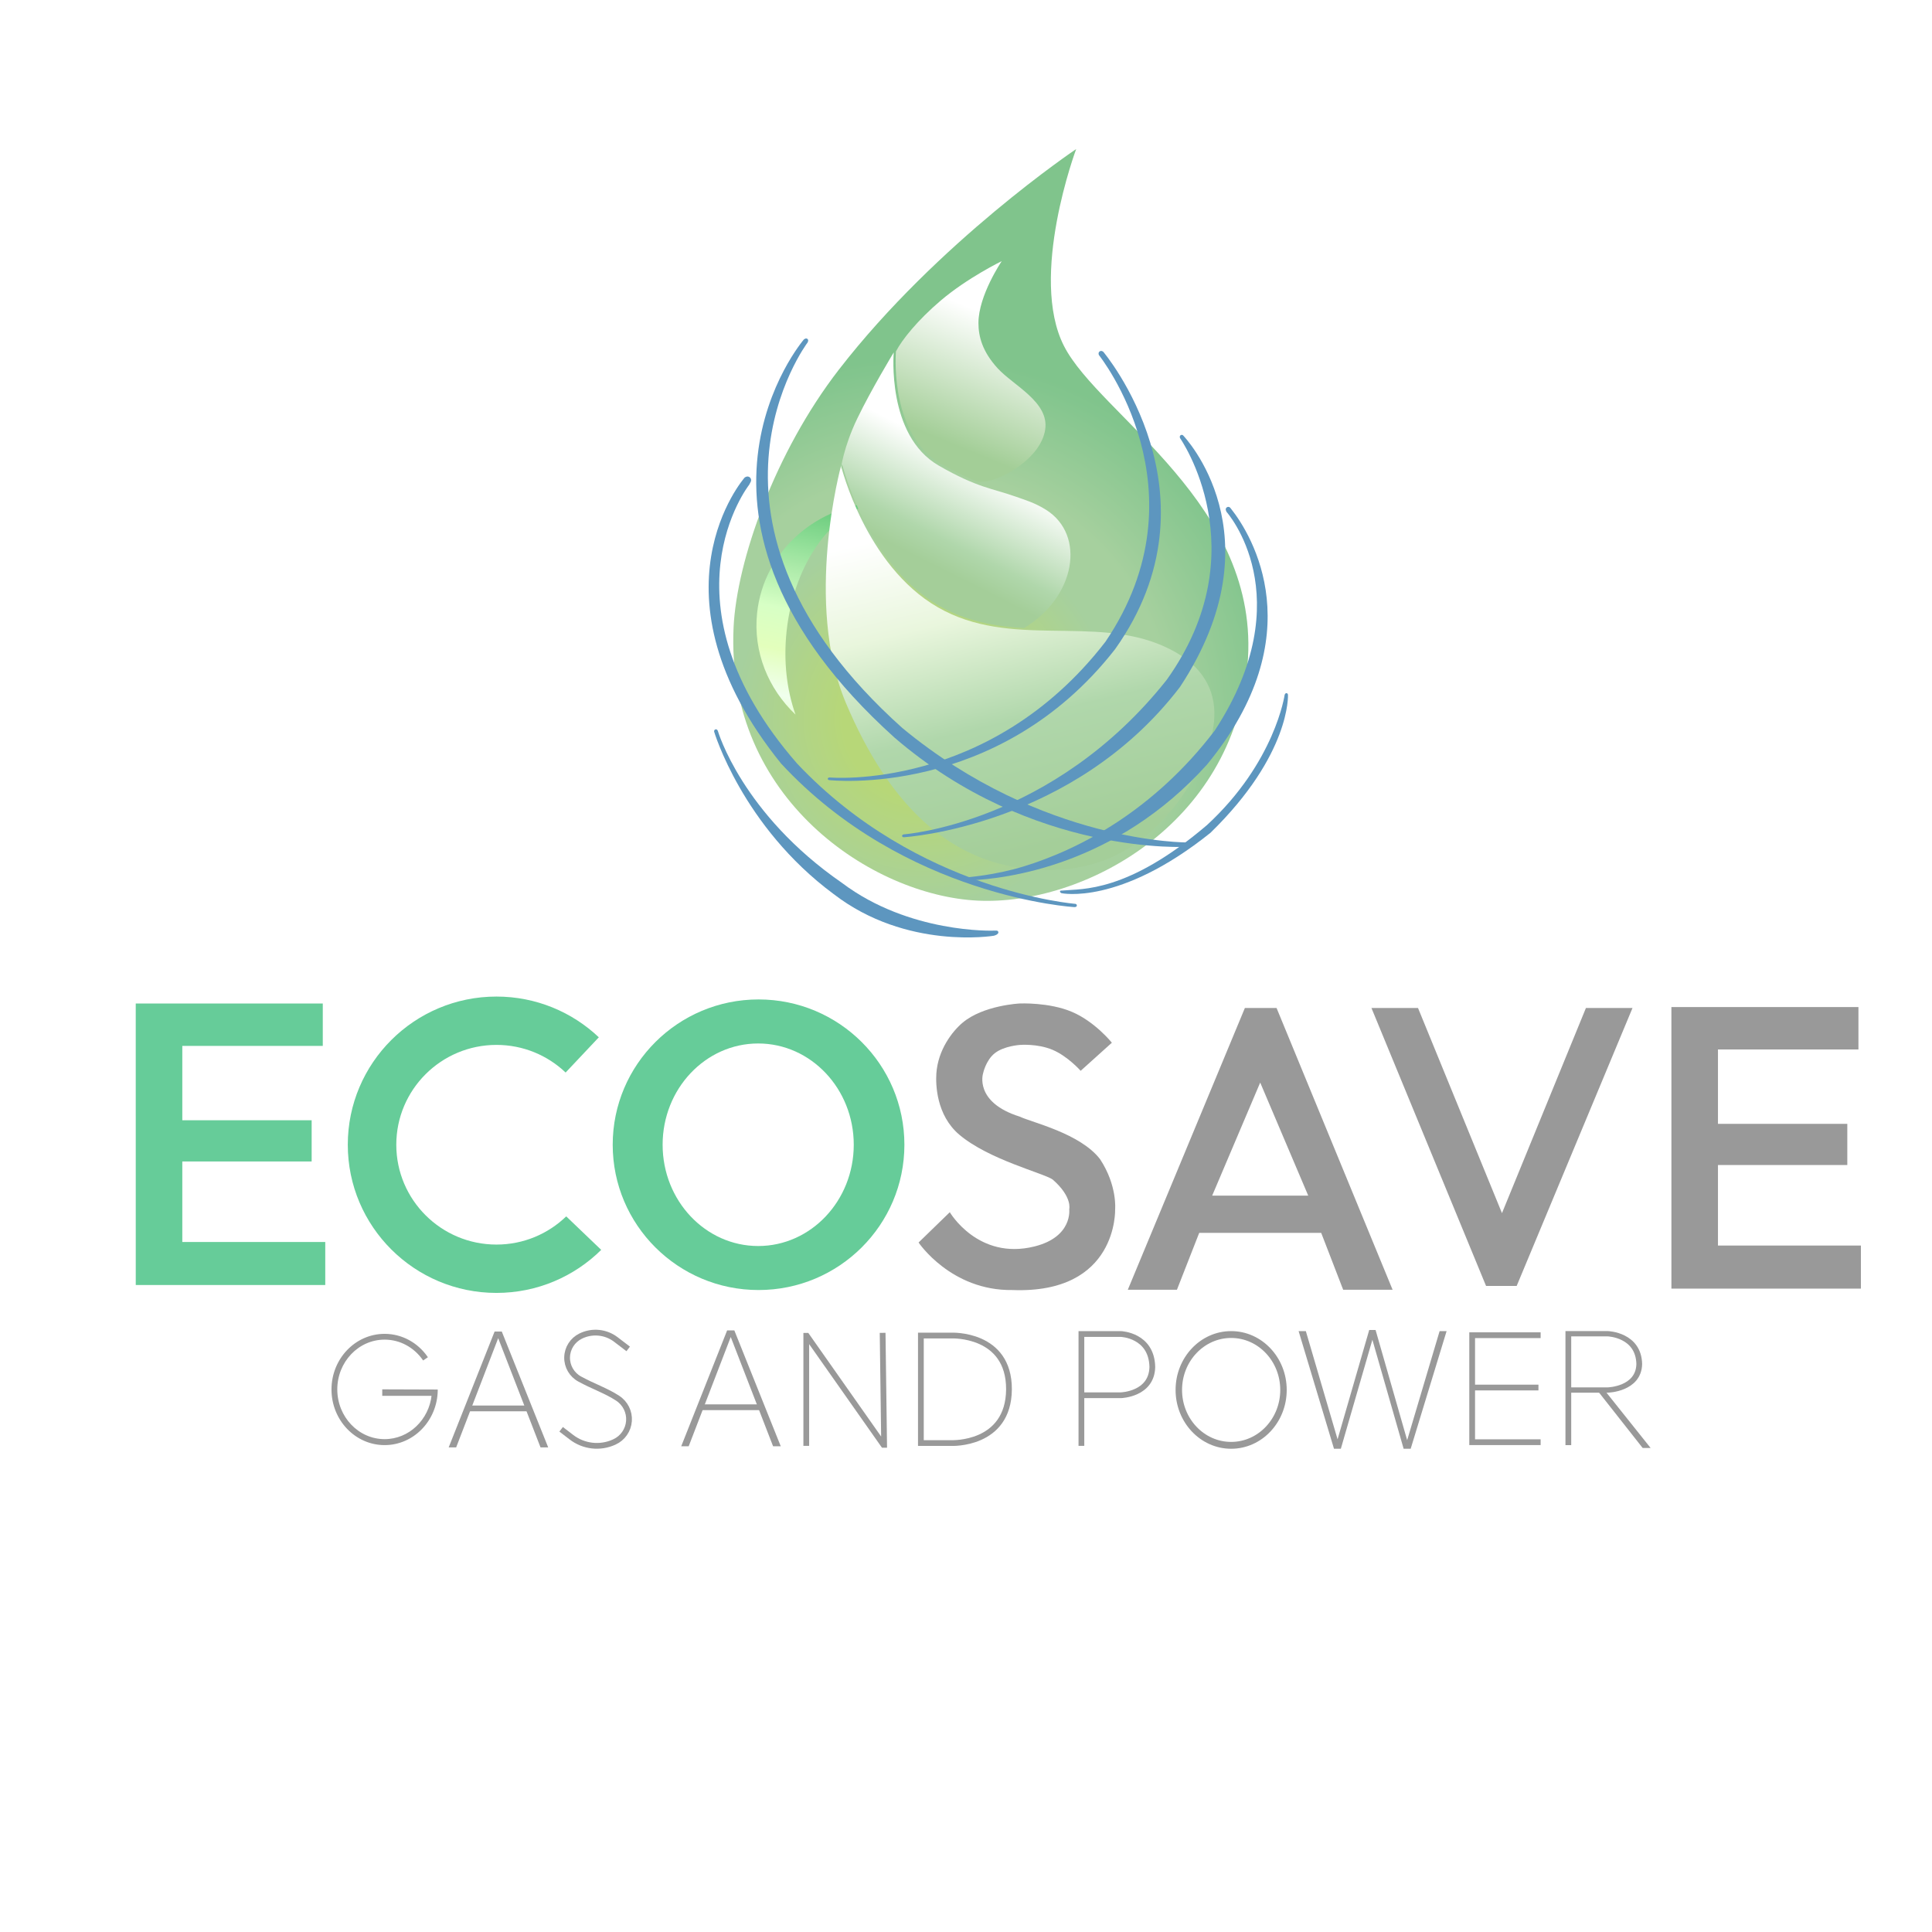 <?xml version="1.0" encoding="UTF-8" standalone="no" ?>
<!DOCTYPE svg PUBLIC "-//W3C//DTD SVG 1.1//EN" "http://www.w3.org/Graphics/SVG/1.1/DTD/svg11.dtd">
<svg xmlns="http://www.w3.org/2000/svg" xmlns:xlink="http://www.w3.org/1999/xlink" version="1.1" width="1080" height="1080" viewBox="0 0 1080 1080" xml:space="preserve">
<desc>Created with Fabric.js 5.3.0</desc>
<defs>
</defs>
<g transform="matrix(1.048 0.11 -0.11 1.048 455.332 338.636)" id="mbxwfLWS1mrrRKK0aDMw3"  >
<path style="stroke:white;stroke-width: 0; stroke-dasharray: none; stroke-linecap: butt; stroke-dashoffset: 0; stroke-linejoin: miter; stroke-miterlimit: 4; stroke: white;fill-rule: nonzero; opacity: 0.09;filter: url(#SVGID_36);" vector-effect="non-scaling-stroke"  transform=" translate(0, 0)" d="M -29.9 6.998 C -29.9 -26.369 -3.876 -53.987 29.9 -58.47 C 5.514 -53.686 -13.33 -22.516 -13.33 15.185 C -13.33 31.331 -9.874 46.279 -4.006 58.47 C -19.795 46.349 -29.9 27.789 -29.9 6.998 z" stroke-linecap="round" />
<filter id="SVGID_36" y="-72.395%" height="244.79%" x="-154.669%" width="409.339%" >
	<feGaussianBlur in="SourceAlpha" stdDeviation="26"></feGaussianBlur>
	<feOffset dx="28.532" dy="-9.271" result="oBlur" ></feOffset>
	<feFlood flood-color="rgb(221,255,102)" flood-opacity="1"/>
	<feComposite in2="oBlur" operator="in" />
	<feMerge>
		<feMergeNode></feMergeNode>
		<feMergeNode in="SourceGraphic"></feMergeNode>
	</feMerge>
</filter>
<path style="stroke: rgb(255,255,255); stroke-width: 0; stroke-dasharray: none; stroke-linecap: butt; stroke-dashoffset: 0; stroke-linejoin: miter; stroke-miterlimit: 4; fill: rgb(0,0,0); fill-rule: nonzero; opacity: 0.09;" vector-effect="non-scaling-stroke"  transform=" translate(0, 0)" d="M -29.9 6.998 C -29.9 -26.369 -3.876 -53.987 29.9 -58.47 C 5.514 -53.686 -13.33 -22.516 -13.33 15.185 C -13.33 31.331 -9.874 46.279 -4.006 58.47 C -19.795 46.349 -29.9 27.789 -29.9 6.998 z" stroke-linecap="round" />
</g>
<g transform="matrix(0.944 0 0 0.944 553.873 293.454)" id="rMXCKXjlZok0NnJHZ_nO6"  >
<radialGradient id="SVGID_34" gradientUnits="userSpaceOnUse" gradientTransform="matrix(1 0 0 1 -152.518 -222.594)"  cx="113.022" cy="337.72" r="225.741" fx="113.022" fy="337.72">
<stop offset="0%" style="stop-color:rgb(176,212,120);stop-opacity: 1"/>
<stop offset="9.176%" style="stop-color:rgb(182,214,117);stop-opacity: 1"/>
<stop offset="21.234%" style="stop-color:rgb(182,214,117);stop-opacity: 1"/>
<stop offset="50%" style="stop-color:rgb(164,207,156);stop-opacity: 1"/>
<stop offset="64.402%" style="stop-color:rgb(164,207,156);stop-opacity: 1"/>
<stop offset="94.977%" style="stop-color:rgb(125,195,138);stop-opacity: 1"/>
<stop offset="100%" style="stop-color:rgb(125,195,138);stop-opacity: 1"/>
</radialGradient>
<path style="stroke: rgb(0,0,0); stroke-width: 0; stroke-dasharray: none; stroke-linecap: butt; stroke-dashoffset: 0; stroke-linejoin: miter; stroke-miterlimit: 4; fill: url(#SVGID_34); fill-rule: nonzero; opacity: 1;" vector-effect="non-scaling-stroke"  transform=" translate(-0, -0)" d="M -7.888 222.453 C -70.234 219.366 -157.065 162.125 -152.332 60.74 C -150.48 21.043 -127.617 -43.35 -89.964 -91.991 C -31.453 -167.578 50.547 -222.594 50.547 -222.594 C 50.547 -222.594 22.307 -147.131 43.347 -105.927 C 64.386 -64.723 160.476 -11.941 151.989 82.962 C 143.501 177.866 54.458 225.539 -7.888 222.453 z" stroke-linecap="round" />
</g>
<g transform="matrix(1.048 0.11 -0.11 1.048 455.332 338.636)" id="-AeeD8Yg554Hu6g1-E2Gx"  >
<linearGradient id="SVGID_37" gradientUnits="userSpaceOnUse" gradientTransform="matrix(1 0 0 1 -29.9 -58.47)"  x1="21.751" y1="128.886" x2="33.656" y2="10.616">
<stop offset="0%" style="stop-color:rgb(222,255,177);stop-opacity: 1"/>
<stop offset="17.548%" style="stop-color:rgb(240,255,237);stop-opacity: 1"/>
<stop offset="37.406%" style="stop-color:rgb(226,255,187);stop-opacity: 1"/>
<stop offset="55.781%" style="stop-color:rgb(214,255,196);stop-opacity: 1"/>
<stop offset="100%" style="stop-color:rgb(110,206,128);stop-opacity: 1"/>
</linearGradient>
<path style="stroke: rgb(253,21,132); stroke-width: 0; stroke-dasharray: none; stroke-linecap: butt; stroke-dashoffset: 0; stroke-linejoin: miter; stroke-miterlimit: 4; fill: url(#SVGID_37); fill-rule: nonzero; opacity: 1;" vector-effect="non-scaling-stroke"  transform=" translate(0, 0)" d="M -29.9 6.998 C -29.9 -26.369 -3.876 -53.987 29.9 -58.47 C 5.514 -53.686 -13.33 -22.516 -13.33 15.185 C -13.33 31.331 -9.874 46.279 -4.006 58.47 C -19.795 46.349 -29.9 27.789 -29.9 6.998 z" stroke-linecap="round" />
</g>
<g transform="matrix(0.944 0 0 0.944 553.873 293.454)" id="U_Y2KGe2hnJzymCPQoAKd"  >
<radialGradient id="SVGID_35" gradientUnits="userSpaceOnUse" gradientTransform="matrix(1 0 0 1 -152.518 -222.594)"  cx="113.022" cy="337.72" r="323.958" fx="113.022" fy="337.72">
<stop offset="0%" style="stop-color:rgb(255,255,255);stop-opacity: 1"/>
<stop offset="40.16%" style="stop-color:rgb(255,255,255);stop-opacity: 1"/>
<stop offset="100%" style="stop-color:rgb(255,255,255);stop-opacity: 1"/>
</radialGradient>
<path style="stroke: rgb(0,0,0); stroke-width: 0; stroke-dasharray: none; stroke-linecap: butt; stroke-dashoffset: 0; stroke-linejoin: miter; stroke-miterlimit: 4; fill: url(#SVGID_35); fill-rule: nonzero; opacity: 0.02;" vector-effect="non-scaling-stroke"  transform=" translate(-0, -0)" d="M -7.888 222.453 C -70.234 219.366 -157.065 162.125 -152.332 60.74 C -150.48 21.043 -127.617 -43.35 -89.964 -91.991 C -31.453 -167.578 50.547 -222.594 50.547 -222.594 C 50.547 -222.594 22.307 -147.131 43.347 -105.927 C 64.386 -64.723 160.476 -11.941 151.989 82.962 C 143.501 177.866 54.458 225.539 -7.888 222.453 z" stroke-linecap="round" />
</g>
<g transform="matrix(0.944 0 0 0.944 570.235 373.363)" id="D2xyjG-qFkjHT0EDyMT1C"  >
<linearGradient id="SVGID_38" gradientUnits="userSpaceOnUse" gradientTransform="matrix(1 0 0 1 -115.065 -119.68)"  x1="58.479" y1="37.286" x2="104.913" y2="231.854">
<stop offset="0%" style="stop-color:rgb(255,255,255);stop-opacity: 1"/>
<stop offset="28.477%" style="stop-color:rgb(233,246,221);stop-opacity: 1"/>
<stop offset="61.466%" style="stop-color:rgb(176,215,171);stop-opacity: 1"/>
<stop offset="100%" style="stop-color:rgb(164,206,153);stop-opacity: 1"/>
</linearGradient>
<path style="stroke: rgb(0,0,0); stroke-width: 0; stroke-dasharray: none; stroke-linecap: butt; stroke-dashoffset: 0; stroke-linejoin: miter; stroke-miterlimit: 4; fill: url(#SVGID_38); fill-rule: nonzero; opacity: 1;" vector-effect="non-scaling-stroke"  transform=" translate(0, -0)" d="M -106.017 -119.68 C -106.017 -119.68 -128.221 -38.547 -103.063 20.976 C -77.905 80.499 -43.463 112.206 -0.168 118.412 C 43.127 124.618 73.958 107.712 96.64 74.932 C 119.322 42.151 126.8 5.982 85.343 -12.709 C 43.886 -31.4 -5.803 -11.133 -48.752 -35.919 C -91.701 -60.706 -106.017 -119.68 -106.017 -119.68 z" stroke-linecap="round" />
</g>
<g transform="matrix(0.944 0 0 0.944 534.173 274.049)" id="T-3OMdkFWdpLwp1f5nup2"  >
<linearGradient id="SVGID_39" gradientUnits="userSpaceOnUse" gradientTransform="matrix(1 0 0 1 0 0)"  x1="113.03" y1="81.635" x2="83.418" y2="140.429">
<stop offset="0%" style="stop-color:rgb(255,255,255);stop-opacity: 1"/>
<stop offset="75.368%" style="stop-color:rgb(176,215,171);stop-opacity: 1"/>
<stop offset="100%" style="stop-color:rgb(164,206,153);stop-opacity: 1"/>
</linearGradient>
<path style="stroke: rgb(0,0,0); stroke-width: 0; stroke-dasharray: none; stroke-linecap: butt; stroke-dashoffset: 0; stroke-linejoin: miter; stroke-miterlimit: 4; fill: url(#SVGID_39); fill-rule: nonzero; opacity: 1;" vector-effect="non-scaling-stroke"  transform=" translate(-68.037, -81.635)" d="M 31.44 0 C 31.44 0 31.44 0 31.44 0 C 31.44 0 31.44 0 31.44 0 z M 31.44 0 C 31.438 0.028 27.025 49.119 58.009 67 C 81.029 80.285 89.765 80.464 104.069 85.57 C 109.023 87.339 115.087 89.075 121.737 93.303 C 145.182 108.208 139.229 144.786 108.587 163.27 C 91.349 162.22 74.268 159.266 58.137 149.957 C 15.201 125.177 0.881 66.229 0.873 66.196 C 0.871 66.202 0.544 67.395 0.017 69.594 L 1.5230872119076366e-15 69.455 C 1.5230872119076366e-15 69.455 1.57 56.291 9.84 39.132 C 18.108 21.976 31.436 0.007 31.44 0 z M 0.873 66.196 C 0.873 66.196 0.873 66.196 0.873 66.196 C 0.873 66.196 0.873 66.196 0.873 66.196 z" stroke-linecap="round" />
</g>
<g transform="matrix(0.944 0 0 0.944 542.546 207.643)" id="3jR4W3vLkepbpJlDamB9G"  >
<linearGradient id="SVGID_40" gradientUnits="userSpaceOnUse" gradientTransform="matrix(1 0 0 1 -0 0)"  x1="62.778" y1="35" x2="10.59" y2="161.999">
<stop offset="0%" style="stop-color:rgb(255,255,255);stop-opacity: 1"/>
<stop offset="57.533%" style="stop-color:rgb(163,206,151);stop-opacity: 1"/>
<stop offset="100%" style="stop-color:rgb(163,206,151);stop-opacity: 1"/>
</linearGradient>
<path style="stroke: rgb(0,0,0); stroke-width: 0; stroke-dasharray: none; stroke-linecap: butt; stroke-dashoffset: 0; stroke-linejoin: miter; stroke-miterlimit: 4; fill: url(#SVGID_40); fill-rule: nonzero; opacity: 1;" vector-effect="non-scaling-stroke"  transform=" translate(-44.389, -65.332)" d="M 62.866 0 C 62.866 0 62.866 0 62.866 0 C 62.866 0 62.866 3.3881317890172014e-21 62.866 3.3881317890172014e-21 z M 62.866 0 C 62.847 0.028 49.063 20.293 49.063 36.62 C 49.063 44.669 51.385 53.555 60.432 63.463 C 69.749 73.665 91.042 83.426 88.583 99.747 C 86.124 116.068 64.879 128.301 54.711 130.256 C 53.044 130.576 50.955 130.718 48.578 130.646 C 42.724 128.378 35.867 125.177 26.787 119.936 C -2.262 103.172 -0.197 58.972 0.176 53.496 C 3.872 46.42 13.077 34.953 26.688 23.38 C 42.665 9.797 62.843 0.011 62.866 0 z" stroke-linecap="round" />
</g>
<g transform="matrix(0.944 0 0 0.944 623.901 387.753)" id="BJXy4_9LeBOWGDlqqvQqN"  >
<path style="stroke: rgb(93,150,191); stroke-width: 0; stroke-dasharray: none; stroke-linecap: butt; stroke-dashoffset: 0; stroke-linejoin: miter; stroke-miterlimit: 4; fill: rgb(93,150,191); fill-rule: nonzero; opacity: 1;" vector-effect="non-scaling-stroke"  transform=" translate(0, 0)" d="M 65.364 -107.695 L 65.033 -108.526 L 65.033 -108.526 C 64.771 -109.186 64.999 -109.938 65.583 -110.341 C 66.167 -110.744 66.952 -110.69 67.475 -110.211 C 67.653 -110.047 67.698 -109.953 67.942 -109.647 C 80.661 -93.706 116.567 -34.434 53.894 41.937 C -0.129 101.988 -65.573 109.645 -86.204 110.528 C -87.825 110.598 -88.011 110.62 -88.902 110.606 L -88.902 110.606 C -89.32 110.6 -89.672 110.293 -89.734 109.879 C -89.797 109.466 -89.552 109.068 -89.155 108.938 C -89.048 108.903 -88.868 108.863 -88.825 108.855 C -87.33 108.587 -72.16 107.635 -54.828 102.348 C -21.561 92.2 22.504 69.004 58.477 21.78 C 110.258 -57.574 65.364 -107.695 65.364 -107.695 z" stroke-linecap="round" />
</g>
<g transform="matrix(0.944 0 0 0.944 656.262 443.619)" id="q8jKSEgL1MiXvwlJgorCP"  >
<path style="stroke: rgb(0,0,0); stroke-width: 0; stroke-dasharray: none; stroke-linecap: butt; stroke-dashoffset: 0; stroke-linejoin: miter; stroke-miterlimit: 4; fill: rgb(93,150,191); fill-rule: nonzero; opacity: 1;" vector-effect="non-scaling-stroke"  transform=" translate(7.471e-7, -0)" d="M 65.551 -58.574 L 65.832 -59.046 L 65.832 -59.046 C 66.004 -59.334 66.327 -59.498 66.661 -59.465 C 66.995 -59.432 67.28 -59.209 67.392 -58.892 L 67.505 -58.574 C 67.505 -58.574 69.312 -23.273 21.623 23.21 C -32.41 66.522 -66.655 58.963 -66.655 58.963 L -67.254 58.54 L -67.254 58.54 C -67.48 58.381 -67.571 58.091 -67.478 57.832 C -67.384 57.572 -67.128 57.407 -66.853 57.429 C -66.43 57.462 -66.248 57.442 -65.568 57.375 C -54.678 56.293 -27.666 58.911 19.569 18.622 C 59.912 -18.603 65.551 -58.574 65.551 -58.574 z" stroke-linecap="round" />
</g>
<g transform="matrix(0.944 0 0 0.944 594.601 355.558)" id="vgr4CSjrZRrQYxUhSK-6e"  >
<path style="stroke: rgb(0,0,0); stroke-width: 0; stroke-dasharray: none; stroke-linecap: butt; stroke-dashoffset: 0; stroke-linejoin: miter; stroke-miterlimit: 4; fill: rgb(93,150,191); fill-rule: nonzero; opacity: 1;" vector-effect="non-scaling-stroke"  transform=" translate(-0, 0)" d="M 68.786 -117.654 C 68.658 -118.132 68.843 -118.64 69.248 -118.924 C 69.654 -119.208 70.194 -119.208 70.6 -118.925 L 70.684 -118.866 C 70.684 -118.866 128.1 -59.883 68.894 30.126 C 5.478 113.116 -94.602 119.137 -94.602 119.137 L -94.996 119.095 L -94.996 119.095 C -95.344 119.057 -95.622 118.789 -95.672 118.443 C -95.722 118.097 -95.532 117.762 -95.209 117.627 L -94.762 117.44 C -94.762 117.44 -6.458 111.13 61.089 25.836 C 115.653 -50.686 68.894 -117.247 68.894 -117.247 z" stroke-linecap="round" />
</g>
<g transform="matrix(0.944 0 0 0.944 555.835 316.353)" id="DEAGnDh0-YVsoVEtVJFHz"  >
<path style="stroke: rgb(0,0,0); stroke-width: 0; stroke-dasharray: none; stroke-linecap: butt; stroke-dashoffset: 0; stroke-linejoin: miter; stroke-miterlimit: 4; fill: rgb(93,150,191); fill-rule: nonzero; opacity: 1;" vector-effect="non-scaling-stroke"  transform=" translate(0, 0)" d="M 61.781 -125.377 C 61.622 -125.968 61.83 -126.596 62.309 -126.975 C 62.789 -127.354 63.448 -127.412 63.986 -127.121 L 64.473 -126.858 C 64.473 -126.858 136.394 -42 71.486 49.338 C 2.08 138.253 -97.85 126.827 -97.85 126.827 L -98.171 126.706 L -98.171 126.706 C -98.458 126.597 -98.64 126.312 -98.62 126.006 C -98.599 125.699 -98.381 125.442 -98.081 125.372 L -97.625 125.265 C -97.625 125.265 -2.855 133.859 65.808 44.897 C 126.286 -44.554 61.913 -124.887 61.913 -124.887 z" stroke-linecap="round" />
</g>
<g transform="matrix(0.944 0 0 0.944 544.021 331.33)" id="JLiLjzSAweCyXybbkiyoi"  >
<path style="stroke: rgb(0,0,0); stroke-width: 0; stroke-dasharray: none; stroke-linecap: butt; stroke-dashoffset: 0; stroke-linejoin: miter; stroke-miterlimit: 4; fill: rgb(93,150,191); fill-rule: nonzero; opacity: 1;" vector-effect="non-scaling-stroke"  transform=" translate(0, -0)" d="M -99.498 -150.422 C -99.055 -150.653 -98.517 -150.592 -98.137 -150.267 C -97.758 -149.943 -97.613 -149.421 -97.773 -148.948 L -98.009 -148.246 C -98.009 -148.246 -178.535 -42.115 -41.974 80.109 C 40.95 148.696 127.143 147.89 127.143 147.89 L 127.579 148.012 L 127.579 148.012 C 128.124 148.166 128.497 148.669 128.485 149.236 C 128.473 149.802 128.079 150.289 127.527 150.419 L 127.496 150.426 C 127.496 150.426 35.513 156.581 -46.695 85.715 C -191.238 -44.583 -100.187 -150.062 -100.187 -150.062 z" stroke-linecap="round" />
</g>
<g transform="matrix(0.944 0 0 0.944 499.046 386.719)" id="pD_ALda-POu4iiEMg8dD8"  >
<path style="stroke: rgb(0,0,0); stroke-width: 0; stroke-dasharray: none; stroke-linecap: butt; stroke-dashoffset: 0; stroke-linejoin: miter; stroke-miterlimit: 4; fill: rgb(93,150,191); fill-rule: nonzero; opacity: 1;" vector-effect="non-scaling-stroke"  transform=" translate(-0, 0)" d="M 108.177 127.437 C 108.604 127.398 108.947 127.07 109.006 126.646 C 109.064 126.221 108.823 125.813 108.423 125.659 L 108.199 125.573 C 108.199 125.573 14.871 118.362 -56.636 42.488 C -139.847 -52.865 -85.055 -122.54 -85.055 -122.54 L -84.109 -124.311 L -84.109 -124.311 C -83.658 -125.157 -83.816 -126.199 -84.498 -126.872 C -85.179 -127.546 -86.223 -127.691 -87.063 -127.23 L -87.665 -126.899 C -87.665 -126.899 -147.847 -58.692 -66.123 42.488 C 7.224 121.706 107.528 127.498 107.528 127.498 z" stroke-linecap="round" />
</g>
<g transform="matrix(0.944 0 0 0.944 478.647 465.862)" id="OjyrG_MVQSru95PYrZHio"  >
<path style="stroke: rgb(0,0,0); stroke-width: 0; stroke-dasharray: none; stroke-linecap: butt; stroke-dashoffset: 0; stroke-linejoin: miter; stroke-miterlimit: 4; fill: rgb(93,150,191); fill-rule: nonzero; opacity: 1;" vector-effect="non-scaling-stroke"  transform=" translate(0, -0)" d="M -84.143 -60.632 C -84.112 -61.11 -83.763 -61.508 -83.293 -61.601 C -82.823 -61.695 -82.349 -61.46 -82.138 -61.03 L -81.923 -60.592 C -81.923 -60.592 -67.732 -11.612 -8.396 29.362 C 31.465 59.395 81.1 57.59 81.1 57.59 L 83.128 57.59 L 83.128 57.59 C 83.529 57.59 83.894 57.82 84.066 58.182 C 84.237 58.545 84.185 58.973 83.931 59.283 L 83.931 59.283 L 83.931 59.283 C 83.548 59.752 83.038 60.103 82.463 60.294 L 81.484 60.619 C 81.484 60.619 29.82 69.242 -13.397 35.927 C -67.554 -4.172 -84.166 -60.273 -84.166 -60.273 z" stroke-linecap="round" />
</g>
<g transform="matrix(0.805 0 0 0.805 128.851 639.644)" id="Hltqmitl6j4gWeLLEc8G_"  >
<path style="stroke: rgb(0,0,0); stroke-width: 0; stroke-dasharray: none; stroke-linecap: butt; stroke-dashoffset: 0; stroke-linejoin: miter; stroke-miterlimit: 4; fill: rgb(102,204,153); fill-rule: nonzero; opacity: 1;"  transform=" translate(0, 0)" d="M -65.801 -97.755 L 64.083 -97.755 L 64.083 -68.292 L -33.469 -68.292 L -33.469 -16.649 L 56.352 -16.649 L 56.352 11.961 L -33.469 11.961 L -33.469 67.865 L 65.801 67.865 L 65.801 97.755 L -65.79 97.755 z" stroke-linecap="round" />
</g>
<g transform="matrix(1.808 0 0 1.914 688.221 776.981)" id="Q26b2PL8JtTNWYDnGH4rc"  >
<path style="stroke: rgb(153,153,153); stroke-width: 2; stroke-dasharray: none; stroke-linecap: butt; stroke-dashoffset: 0; stroke-linejoin: miter; stroke-miterlimit: 4; fill: none; fill-rule: nonzero; opacity: 1;"  transform=" translate(0, 0)" d="M 0 -16.181 C 8.932 -16.181 16.181 -8.932 16.181 0 C 16.181 8.932 8.932 16.181 0 16.181 C -8.932 16.181 -16.181 8.932 -16.181 0 C -16.181 -8.932 -8.932 -16.181 0 -16.181 z" stroke-linecap="round" />
</g>
<g transform="matrix(0.805 0 0 0.805 987.294 641.638)" id="zq-6PKQqwaWKlDhV_Vh39"  >
<path style="stroke: rgb(0,0,0); stroke-width: 0; stroke-dasharray: none; stroke-linecap: butt; stroke-dashoffset: 0; stroke-linejoin: miter; stroke-miterlimit: 4; fill: rgb(153,153,153); fill-rule: nonzero; opacity: 1;"  transform=" translate(0, 0)" d="M -65.801 -97.755 L 64.083 -97.755 L 64.083 -68.292 L -33.469 -68.292 L -33.469 -16.649 L 56.352 -16.649 L 56.352 11.961 L -33.469 11.961 L -33.469 67.865 L 65.801 67.865 L 65.801 97.755 L -65.79 97.755 z" stroke-linecap="round" />
</g>
<g transform="matrix(0.805 0 0 0.805 265.248 639.915)" id="gjdXhm-WYgPJHADtAR5zc"  >
<path style="stroke: rgb(0,0,0); stroke-width: 0; stroke-dasharray: none; stroke-linecap: butt; stroke-dashoffset: 0; stroke-linejoin: miter; stroke-miterlimit: 4; fill: rgb(102,204,153); fill-rule: nonzero; opacity: 1;"  transform=" translate(-87.99, -102.895)" d="M 103.245 0 C 130.78 0 155.808 10.76 174.324 28.289 L 151.269 52.754 C 138.78 40.869 121.863 33.568 103.245 33.568 C 64.846 33.568 33.682 64.626 33.682 102.895 C 33.682 141.163 64.846 172.222 103.245 172.222 C 122.069 172.222 139.155 164.758 151.683 152.639 L 175.98 175.899 C 157.313 194.372 131.609 205.79 103.245 205.79 C 46.254 205.79 1.4210854715202004e-14 159.693 1.4210854715202004e-14 102.895 C 1.4210854715202004e-14 46.097 46.254 2.842170943040401e-14 103.245 2.842170943040401e-14 z" stroke-linecap="round" />
</g>
<g transform="matrix(0.805 0 0 0.805 424.036 639.915)" id="oFw9R5QvRl-kV5qa5U-mD"  >
<path style="stroke: rgb(0,0,0); stroke-width: 0; stroke-dasharray: none; stroke-linecap: butt; stroke-dashoffset: 0; stroke-linejoin: miter; stroke-miterlimit: 4; fill: rgb(102,204,153); fill-rule: nonzero; opacity: 1;"  transform=" translate(-101.278, -100.897)" d="M 101.278 0 C 157.183 0 202.555 45.202 202.555 100.897 C 202.555 156.592 157.183 201.794 101.278 201.794 C 45.372 201.794 0 156.592 0 100.897 C 0 45.202 45.372 0 101.278 0 z M 34.662 100.904 C 34.662 139.723 64.393 171.229 101.025 171.229 C 137.657 171.229 167.388 139.723 167.388 100.904 C 167.388 62.085 137.657 30.579 101.025 30.579 C 64.393 30.579 34.662 62.085 34.662 100.904 z" stroke-linecap="round" />
</g>
<g transform="matrix(0.805 0 0 0.805 568.456 641.065)" id="REFnwSAty70D52Pzszyl8"  >
<path style="stroke: rgb(0,0,0); stroke-width: 0; stroke-dasharray: none; stroke-linecap: butt; stroke-dashoffset: 0; stroke-linejoin: miter; stroke-miterlimit: 4; fill: rgb(153,153,153); fill-rule: nonzero; opacity: 1;"  transform=" translate(0, 0)" d="M -46.599 45.424 C -46.599 45.424 -27.035 78.976 12.208 69.201 C 38.906 62.55 36.334 43.388 36.334 43.388 C 36.334 43.388 38.725 34.861 24.812 22.71 C 18.402 18.264 -19.51 8.914 -39.964 -8.378 C -56.101 -22.02 -56.432 -43.604 -55.931 -50.932 C -54.81 -67.316 -44.883 -80.173 -37.688 -86.204 C -23.196 -98.351 1.96 -99.52 1.96 -99.52 C 1.96 -99.52 22.279 -100.488 38.275 -93.676 C 54.272 -86.863 65.946 -72.269 65.946 -72.269 L 44.267 -52.766 C 44.267 -52.766 35.389 -62.826 24.812 -67.317 C 14.235 -71.809 1.96 -70.732 1.96 -70.732 C 1.96 -70.732 -8.891 -70.024 -15.256 -65.074 C -21.621 -60.124 -23.499 -50.932 -23.499 -50.932 C -23.499 -50.932 -29.891 -30.941 1.96 -20.953 C 10.384 -16.908 43.957 -9.366 57.749 8.603 C 69.793 26.921 68.208 43.388 68.208 43.388 C 68.208 43.388 70.362 102.293 -3.177 99.469 C -45.795 100.064 -68.277 66.469 -68.277 66.469 z" stroke-linecap="round" />
</g>
<g transform="matrix(0.805 0 0 0.805 704.461 642.227)" id="6b0ssFPgTi-FECDeg118t"  >
<path style="stroke: rgb(0,0,0); stroke-width: 0; stroke-dasharray: none; stroke-linecap: butt; stroke-dashoffset: 0; stroke-linejoin: miter; stroke-miterlimit: 4; fill: rgb(153,153,153); fill-rule: nonzero; opacity: 1;"  transform=" translate(-91.935, -97.821)" d="M 103.301 0 L 183.87 195.642 L 149.549 195.642 L 134.283 156.136 L 49.587 156.136 L 34.112 195.642 L -4.263256414560601e-14 195.642 L 81.294 0 z M 91.935 51.774 L 58.583 130.296 L 125.287 130.296 L 108.611 91.035 z" stroke-linecap="round" />
</g>
<g transform="matrix(0.805 0 0 0.805 839.614 641.158)" id="VukHhMEamS373P0XiWRnR"  >
<path style="stroke: rgb(0,0,0); stroke-width: 0; stroke-dasharray: none; stroke-linecap: butt; stroke-dashoffset: 0; stroke-linejoin: miter; stroke-miterlimit: 4; fill: rgb(153,153,153); fill-rule: nonzero; opacity: 1;"  transform=" translate(-90.638, -96.493)" d="M 79.574 192.986 L 0 0 L 32.341 0 L 90.638 142.449 L 120.255 70.082 L 148.936 0 L 181.277 0 L 100.851 192.986 z" stroke-linecap="round" />
</g>
<g transform="matrix(0.805 0 0 0.805 408.622 776.074)" id="AJk80UESyfrf7TWbn9iLH"  >
<path style="stroke: rgb(153,153,153); stroke-width: 4; stroke-dasharray: none; stroke-linecap: butt; stroke-dashoffset: 0; stroke-linejoin: miter; stroke-miterlimit: 4; fill: rgb(255,255,255); fill-opacity: 0; fill-rule: nonzero; opacity: 1;"  transform=" translate(-0, 0)" d="M -1.305 -38.232 L -30.732 38.232 L -31.605 38.232 L -1.305 -38.232 L -0.167 -38.232 L 0.97 -38.232 L 31.605 38.232 L 30.605 38.232 L 0.97 -38.232" stroke-linecap="round" />
</g>
<g transform="matrix(0.805 0 0 0.805 408.622 786.662)" id="QlRR7fm7j2M_a1mUQAcUv"  >
<path style="stroke: rgb(153,153,153); stroke-width: 4; stroke-dasharray: none; stroke-linecap: butt; stroke-dashoffset: 0; stroke-linejoin: miter; stroke-miterlimit: 4; fill: rgb(255,255,255); fill-opacity: 0; fill-rule: nonzero; opacity: 1;"  transform=" translate(0, 0)" d="M -20.448 0 L 20.448 0" stroke-linecap="round" />
</g>
<g transform="matrix(0.805 0 0 0.805 278.627 776.726)" id="gP10dFHUIc8XYquq0oHFP"  >
<path style="stroke: rgb(153,153,153); stroke-width: 4; stroke-dasharray: none; stroke-linecap: butt; stroke-dashoffset: 0; stroke-linejoin: miter; stroke-miterlimit: 4; fill: rgb(255,255,255); fill-opacity: 0; fill-rule: nonzero; opacity: 1;"  transform=" translate(-0, 0)" d="M -1.305 -38.232 L -30.732 38.232 L -31.605 38.232 L -1.305 -38.232 L -0.167 -38.232 L 0.97 -38.232 L 31.605 38.232 L 30.605 38.232 L 0.97 -38.232" stroke-linecap="round" />
</g>
<g transform="matrix(0.805 0 0 0.805 278.627 787.314)" id="by1NdRSUcWXthN1hTT1lf"  >
<path style="stroke: rgb(153,153,153); stroke-width: 4; stroke-dasharray: none; stroke-linecap: butt; stroke-dashoffset: 0; stroke-linejoin: miter; stroke-miterlimit: 4; fill: rgb(255,255,255); fill-opacity: 0; fill-rule: nonzero; opacity: 1;"  transform=" translate(0, 0)" d="M -20.448 0 L 20.448 0" stroke-linecap="round" />
</g>
<g transform="matrix(0.805 0 0 0.805 332.66 776.588)" id="JjzGVOR2QGXtxMOWVXPRE"  >
<path style="stroke: rgb(153,153,153); stroke-width: 4; stroke-dasharray: none; stroke-linecap: butt; stroke-dashoffset: 0; stroke-linejoin: miter; stroke-miterlimit: 4; fill: rgb(255,255,255); fill-opacity: 0; fill-rule: nonzero; opacity: 1;"  transform=" translate(0, 0)" d="M 22.989 -27.998 L 14.423 -34.538 C 7.416 -39.888 -2.013 -40.819 -9.932 -36.944 L -10.034 -36.894 L -10.034 -36.894 C -15.686 -34.128 -19.316 -28.433 -19.436 -22.142 C -19.557 -15.851 -16.148 -10.021 -10.606 -7.041 C -6.218 -4.681 -2.061 -2.722 2.989 -0.474 C 8.393 2.044 11.681 3.661 15.65 6.23 L 15.65 6.23 C 20.971 9.675 23.993 15.747 23.532 22.069 C 23.071 28.392 19.201 33.961 13.436 36.597 L 13.224 36.695 L 13.224 36.695 C 3.496 41.145 -7.895 39.855 -16.382 33.343 L -23.578 27.823" stroke-linecap="round" />
</g>
<g transform="matrix(0.805 0 0 0.805 472.471 776.657)" id="KIEThU8OGB313ykbIrd9K"  >
<path style="stroke: rgb(153,153,153); stroke-width: 4; stroke-dasharray: none; stroke-linecap: butt; stroke-dashoffset: 0; stroke-linejoin: miter; stroke-miterlimit: 4; fill: rgb(255,255,255); fill-opacity: 0; fill-rule: nonzero; opacity: 1;"  transform=" translate(-0, 0)" d="M -27.031 39.232 L -27.031 -37.18 L -26.655 -37.18 L 26.576 38.524 L 27.031 38.524 L 25.994 -39.232" stroke-linecap="round" />
</g>
<g transform="matrix(0.805 0 0 0.805 539.403 776.625)" id="6TKLINAGtPEu8iGmZ7d7L"  >
<path style="stroke: rgb(153,153,153); stroke-width: 4; stroke-dasharray: none; stroke-linecap: butt; stroke-dashoffset: 0; stroke-linejoin: miter; stroke-miterlimit: 4; fill: rgb(255,255,255); fill-opacity: 0; fill-rule: nonzero; opacity: 1;"  transform=" translate(0, 0)" d="M -30.59 -37.328 L -30.59 37.329 L -9.442 37.329 C -9.442 37.329 30.313 39.064 30.59 0.04 C 30.728 -39.123 -9.442 -37.328 -9.442 -37.328 z" stroke-linecap="round" />
</g>
<g transform="matrix(0.805 0 0 0.805 624.334 776.982)" id="R_JbjyFVMFIyrcHg5rLRS"  >
<path style="stroke: rgb(153,153,153); stroke-width: 4; stroke-dasharray: none; stroke-linecap: butt; stroke-dashoffset: 0; stroke-linejoin: miter; stroke-miterlimit: 4; fill: rgb(255,255,255); fill-opacity: 0; fill-rule: nonzero; opacity: 1;"  transform=" translate(0, -0)" d="M -24.624 38.828 L -24.624 -38.828 L 2.819 -38.828 C 2.819 -38.828 24.194 -38.127 24.624 -15.887 C 24.194 3.128 2.819 3.683 2.819 3.683 L -24.624 3.683" stroke-linecap="round" />
</g>
<g transform="matrix(0.805 0 0 0.74 896.532 776.699)" id="0J8id85JhsMOi3-8SgqGU"  >
<path style="stroke: rgb(153,153,153); stroke-width: 4; stroke-dasharray: none; stroke-linecap: butt; stroke-dashoffset: 0; stroke-linejoin: miter; stroke-miterlimit: 4; fill: rgb(255,255,255); fill-opacity: 0; fill-rule: nonzero; opacity: 1;"  transform=" translate(0, 0)" d="M -24.624 42.067 L -24.624 -42.067 L 2.819 -42.067 C 2.819 -42.067 24.194 -41.366 24.624 -19.125 C 24.194 -0.11 2.819 0.445 2.819 0.445 L -24.624 0.445" stroke-linecap="round" />
</g>
<g transform="matrix(0.805 0 0 0.805 767.289 777.255)" id="d_RbLKizKrcQNs_cFmJ9Y"  >
<path style="stroke: rgb(153,153,153); stroke-width: 4; stroke-dasharray: none; stroke-linecap: butt; stroke-dashoffset: 0; stroke-linejoin: miter; stroke-miterlimit: 4; fill: rgb(255,255,255); fill-opacity: 0; fill-rule: nonzero; opacity: 1;"  transform=" translate(0, 0)" d="M -24.639 39.974 L -47.852 -39.167 L -48.677 -39.167 L -25.327 38.489 L -23.55 38.489 L -0.841 -39.974 L 0.562 -39.974 L 23.056 38.489 L 24.927 38.489 L 48.023 -39.167 L 48.677 -39.167 L 24.52 39.974" stroke-linecap="round" />
</g>
<g transform="matrix(0.805 0 0 0.805 842.085 776.293)" id="esD-9eKRlPbvL6ut7vfhh"  >
<path style="stroke: rgb(153,153,153); stroke-width: 4; stroke-dasharray: none; stroke-linecap: butt; stroke-dashoffset: 0; stroke-linejoin: miter; stroke-miterlimit: 4; fill: rgb(255,255,255); fill-opacity: 0; fill-rule: nonzero; opacity: 1;"  transform=" translate(-0, 0)" d="M 23.768 -37.148 L -23.768 -37.148 L -23.768 37.148 L 23.768 37.148" stroke-linecap="round" />
</g>
<g transform="matrix(0.805 0 0 0.805 842.085 775.644)" id="Dilq0rANDitkwPtAIQDk7"  >
<path style="stroke: rgb(153,153,153); stroke-width: 4; stroke-dasharray: none; stroke-linecap: butt; stroke-dashoffset: 0; stroke-linejoin: miter; stroke-miterlimit: 4; fill: rgb(255,255,255); fill-opacity: 0; fill-rule: nonzero; opacity: 1;"  transform=" translate(0, 0)" d="M -22.257 0 L 22.257 0" stroke-linecap="round" />
</g>
<g transform="matrix(0.805 0 0 0.805 907.171 792.539)" id="pPxW6C3Jepfc11lqnurKm"  >
<path style="stroke: rgb(153,153,153); stroke-width: 4; stroke-dasharray: none; stroke-linecap: butt; stroke-dashoffset: 0; stroke-linejoin: miter; stroke-miterlimit: 4; fill: rgb(255,255,255); fill-opacity: 0; fill-rule: nonzero; opacity: 1;"  transform=" translate(0, 0)" d="M -15.141 -18.977 L 15.141 18.977 L 14.743 18.977 L -15.141 -18.977" stroke-linecap="round" />
</g>
<g transform="matrix(1 0 0 1 242.68 777.968)" id="wPOCgggqbcfFA-4zHp2HR"  >
<path style="stroke: rgb(0,0,0); stroke-width: 1; stroke-dasharray: none; stroke-linecap: butt; stroke-dashoffset: 0; stroke-linejoin: miter; stroke-miterlimit: 4; fill: rgb(255,255,255); fill-opacity: 0; fill-rule: nonzero; opacity: 1;"  transform=" translate(0, 0)" d="M 0 0" stroke-linecap="round" />
</g>
<g transform="matrix(1 0 0 1 215.003 776.726)" id="kGzHleqoxwzDYWBxC1NAd"  >
<path style="stroke: rgb(153,153,153); stroke-width: 1; stroke-dasharray: none; stroke-linecap: butt; stroke-dashoffset: 0; stroke-linejoin: miter; stroke-miterlimit: 4; fill: rgb(153,153,153); fill-rule: nonzero; opacity: 1;"  transform=" translate(0, 0)" d="M 23.5 -18.158 L 21.662 -16.904 C 16.748 -23.857 8.873 -28.365 0.002 -28.365 C -14.879 -28.365 -26.956 -15.68 -26.956 -0.051 C -26.956 15.578 -14.879 28.263 0.002 28.263 C 13.883 28.263 25.325 17.225 26.799 3.056 L -0.824 3.056 L -0.824 0.427 L 29.197 0.529 C 28.927 17.175 15.951 30.597 0.002 30.597 C -16.116 30.597 -29.197 16.89 -29.197 -3.552713678800501e-15 C -29.197 -16.89 -16.116 -30.597 0.002 -30.597 L 0.002 -30.597 C 9.634 -30.597 18.181 -25.702 23.5 -18.158 z" stroke-linecap="round" />
</g>
</svg>